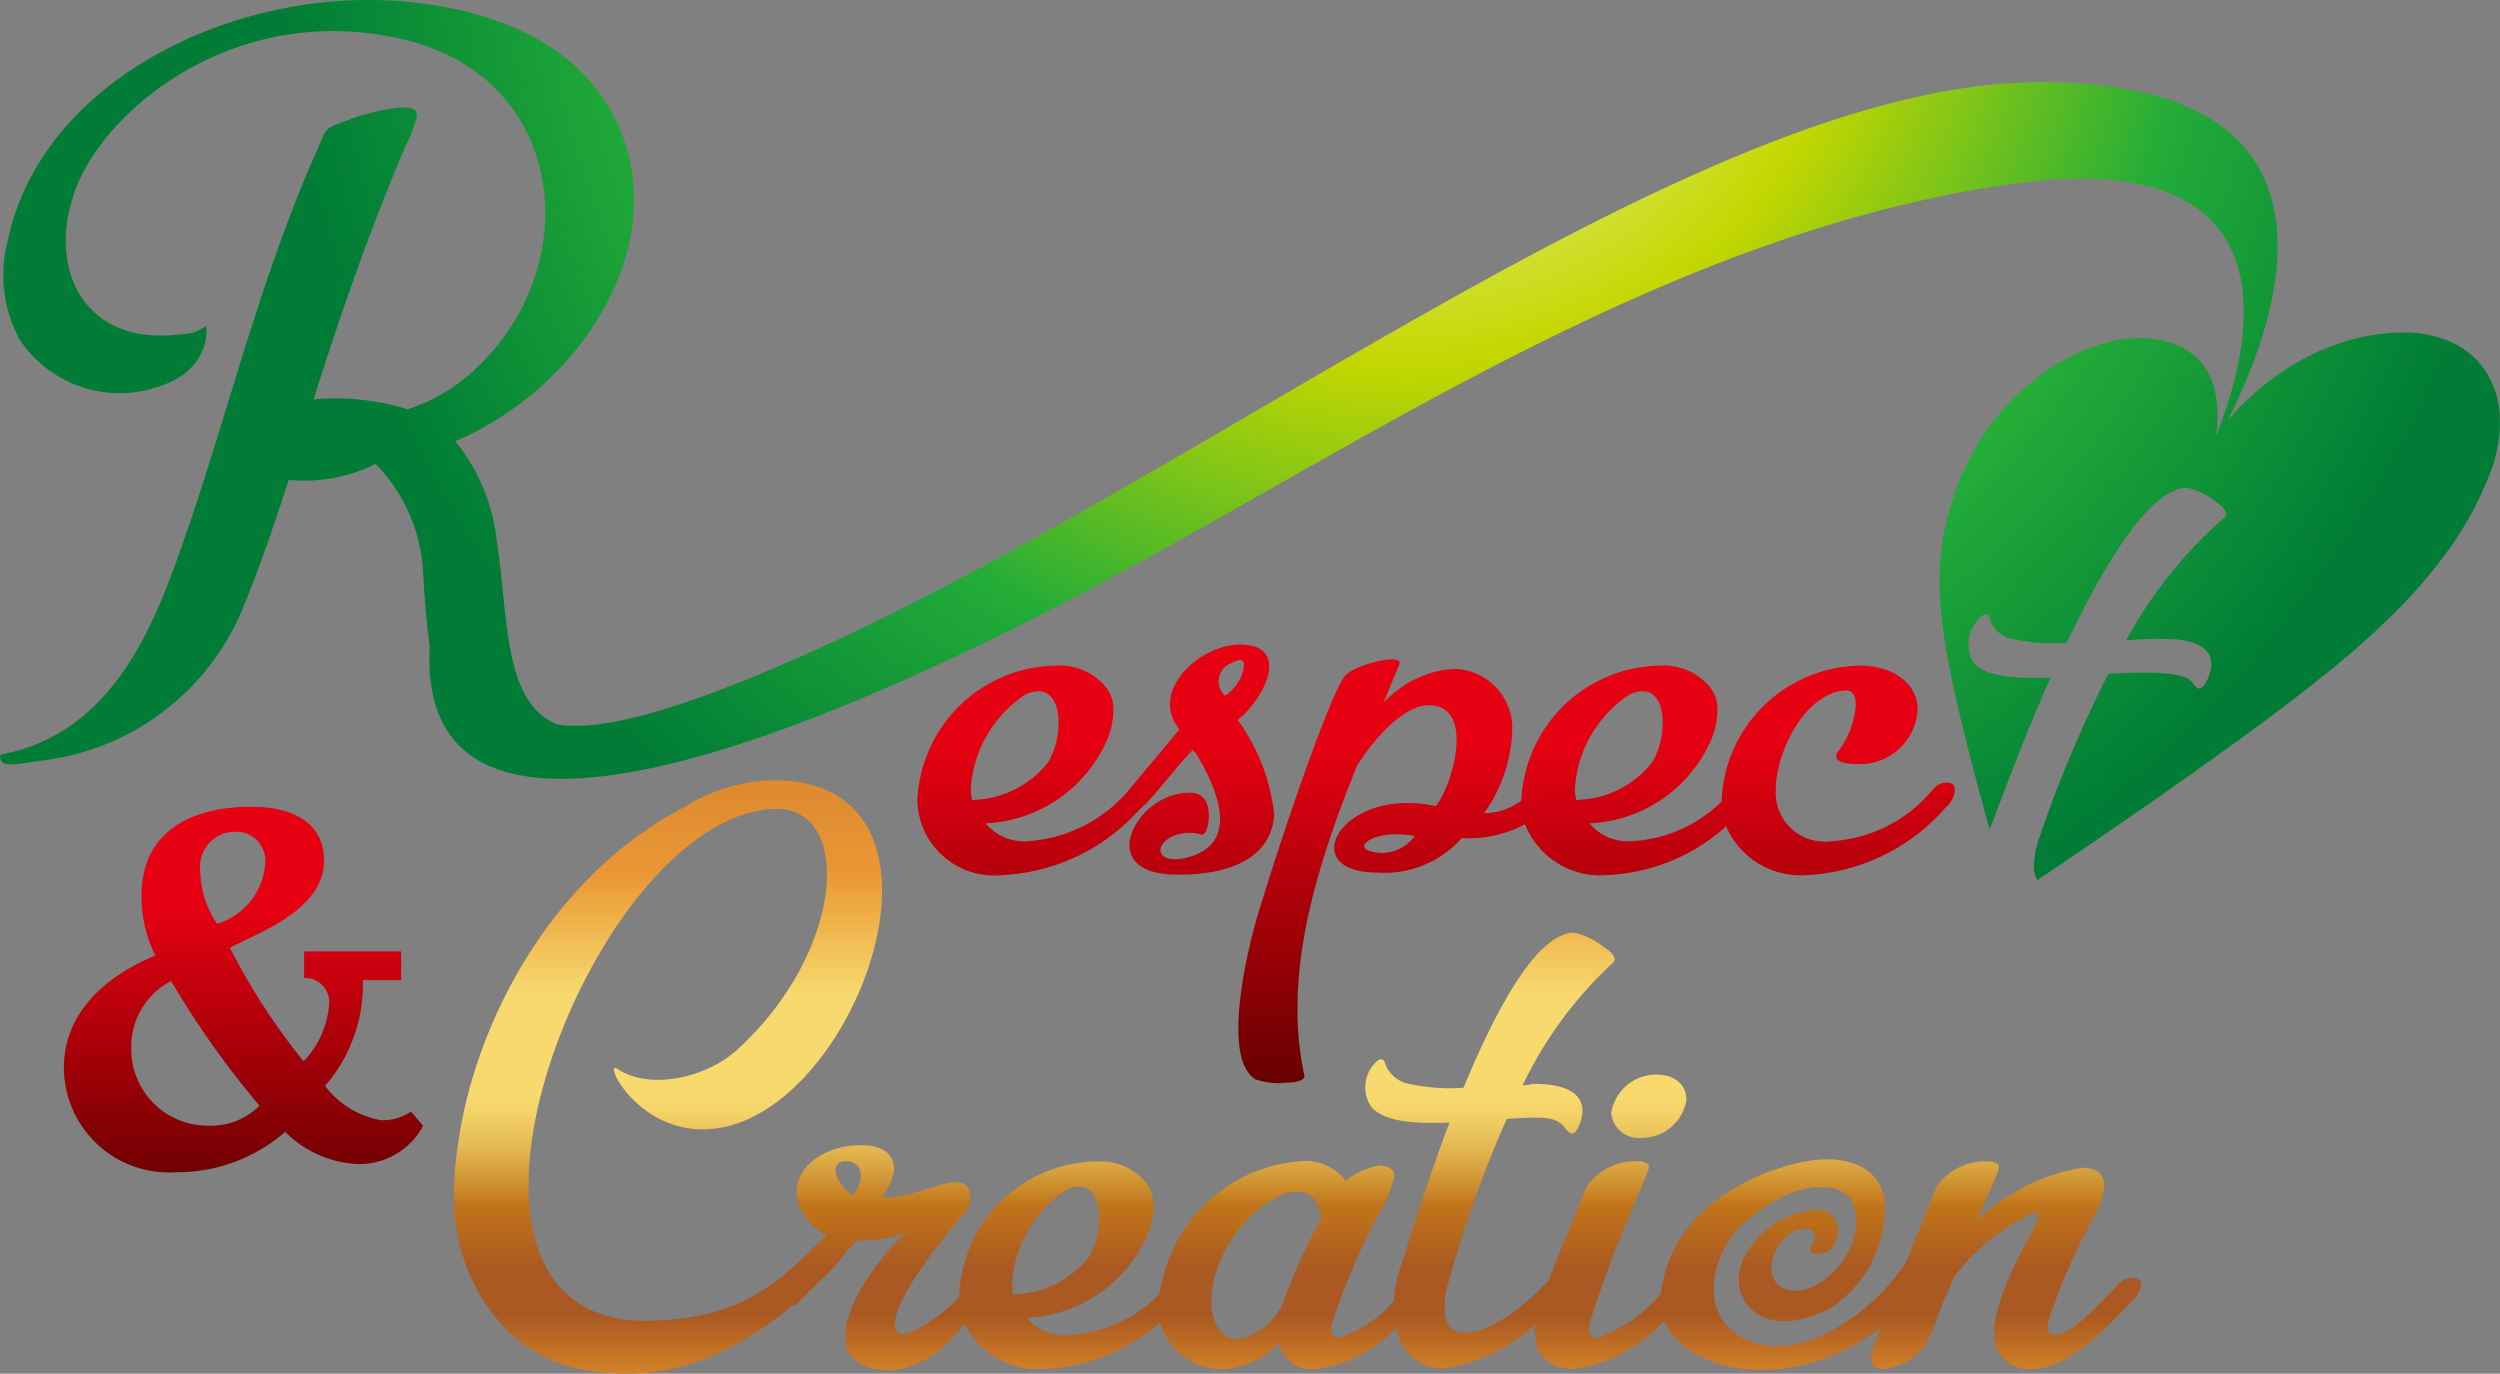 <svg xmlns="http://www.w3.org/2000/svg" xmlns:xlink="http://www.w3.org/1999/xlink" width="87.095" height="47.856" viewBox="0 0 87.095 47.856"><rect x="0" y="0" width="87.095" height="47.856" fill="#808080" stroke="none"/><defs><linearGradient id="a" x1="0.598" y1="0.047" x2="0.598" y2="1.047" gradientUnits="objectBoundingBox"><stop offset="0.227" stop-color="#e60012"/><stop offset="1" stop-color="#680000"/></linearGradient><linearGradient id="b" x1="0.5" y1="0" x2="0.5" y2="1" xlink:href="#a"/><radialGradient id="c" cx="0.68" cy="-0.083" r="1.273" gradientTransform="translate(0.324) scale(0.352 1)" gradientUnits="objectBoundingBox"><stop offset="0" stop-color="#fffeee"/><stop offset="0.4" stop-color="#c4d700"/><stop offset="0.7" stop-color="#22ac38"/><stop offset="1" stop-color="#007c36"/></radialGradient><linearGradient id="d" x1="0.5" x2="0.5" y2="1" gradientUnits="objectBoundingBox"><stop offset="0" stop-color="#de8b30"/><stop offset="0.013" stop-color="#de8b30"/><stop offset="0.026" stop-color="#df8b30"/><stop offset="0.156" stop-color="#ea9834"/><stop offset="0.352" stop-color="#f7d96d"/><stop offset="0.523" stop-color="#f7d96d"/><stop offset="0.553" stop-color="#f3d166"/><stop offset="0.597" stop-color="#e7bd56"/><stop offset="0.65" stop-color="#d59c3a"/><stop offset="0.703" stop-color="#c07419"/><stop offset="0.806" stop-color="#aa5922"/><stop offset="0.883" stop-color="#aa5922"/><stop offset="0.916" stop-color="#b86723"/><stop offset="1" stop-color="#dc8b28"/></linearGradient></defs><g transform="translate(0 0)"><path d="M22.286,134.442a2.514,2.514,0,0,1-2.315,1.335,3.8,3.8,0,0,1-2.492-1.121,5.7,5.7,0,0,1-3.792,1.407A3.66,3.66,0,0,1,9.77,132.43c0-2.154,1.8-3.347,3.187-3.917a4.552,4.552,0,0,1-.481-2.1c0-2.136,1.62-3.08,3.81-3.08,1.78,0,2.546.783,2.546,1.869,0,1.763-2.386,2.546-3.276,3.044A22.584,22.584,0,0,0,18.12,132.2a3.21,3.21,0,0,0,.891-2.012.837.837,0,0,0-.873-.89v-.926h3.382v1H20.186a5.384,5.384,0,0,1-1.318,3.685,3.114,3.114,0,0,0,1.941,1.193,1.717,1.717,0,0,0,1.051-.3l.427.5Zm-7.5,0a2.406,2.406,0,0,0,1.8-.695,30.928,30.928,0,0,1-3.08-4.345,2.565,2.565,0,0,0-1.389,2.279A2.665,2.665,0,0,0,14.791,134.442Zm.321-7.033a2.358,2.358,0,0,0,1.674-2.083,1.007,1.007,0,0,0-1.068-1.121,1.208,1.208,0,0,0-1.193,1.353,3.324,3.324,0,0,0,.588,1.851Z" transform="translate(-7.544 -95.226)" fill="url(#a)"/><path d="M152.673,104.466a6.8,6.8,0,0,0-1.273-3.314c.93-.734,1.836-2.558.171-2.625-1.419-.067-3.3,1.6-2.2,2.958l-1.826,2.184a5.013,5.013,0,0,1-3.509,1.709,1.739,1.739,0,0,1-1.42-.623,4.862,4.862,0,0,0,4.209-2.847,2.731,2.731,0,0,0,.244-1.068,1.227,1.227,0,0,0-.22-.779,2.082,2.082,0,0,0-1.786-.8,4.9,4.9,0,0,0-4.821,4.716,2.677,2.677,0,0,0,2.961,2.581,6.855,6.855,0,0,0,4.8-2.309.775.775,0,0,0,.092-.072c.49-.467,1.248-1.491,1.738-1.98l.123.134c1.493,2.491.685,3.315-.2,3.582-1.077.334-1.37-.312-.661-.69a1.5,1.5,0,0,1,1-.089c.123.067.22-.067.269-.334.074-.378.074-1.09-.612-1.112-1.835-.044-3.353,2.736-.661,2.847C150.128,106.579,152.527,106.446,152.673,104.466Zm-10.523-.511a2.2,2.2,0,0,1-.049-.4,4.264,4.264,0,0,1,1.909-3.292,1.3,1.3,0,0,1,.44-.111c.49,0,.71.489.71,1.09a2.793,2.793,0,0,1-.343,1.357,3.423,3.423,0,0,1-2.545,1.335C142.224,103.932,142.2,103.954,142.151,103.954Zm8.81-3.648a.675.675,0,0,1,.221-1.135c.367-.2.489-.111.416.245A1.479,1.479,0,0,1,150.96,100.306Zm25.133,3.026a.616.616,0,0,0-.44.2,4.952,4.952,0,0,1-3.6,1.846,1.7,1.7,0,0,1-1.909-1.735c0-1.535,1.15-3.515,2.472-3.515.221,0,.318.2.318.489a2.967,2.967,0,0,1-.612,1.624.339.339,0,0,0-.073.178c0,.178.294.267.685.267a2.005,2.005,0,0,0,2.153-1.913c0-.89-.857-1.513-2.007-1.513a4.9,4.9,0,0,0-4.821,4.716c0,.006,0,.012,0,.018a4.822,4.822,0,0,1-3.182,1.384,1.741,1.741,0,0,1-1.419-.623,4.863,4.863,0,0,0,4.21-2.847,2.734,2.734,0,0,0,.245-1.068,1.226,1.226,0,0,0-.221-.779,2.08,2.08,0,0,0-1.786-.8,4.9,4.9,0,0,0-4.821,4.7,2.219,2.219,0,0,1-1.3.44,5.243,5.243,0,0,0,.979-2.87,2.063,2.063,0,0,0-2.031-2.158,3.658,3.658,0,0,0-2.448,1.179c.171-.445.367-.89.538-1.313.22-.467-1.591,0-1.885.378-.514.645-2.1,5.25-2.961,8.075-.391,1.224-1.395,5.25-.147,5.984a2.44,2.44,0,0,0,1.077.111c.269,0,.514-.045.588-.156.049-.022.024-.067.024-.111-.759-3.537.441-7.3,1.836-10.767.734-1.157,1.713-2.114,2.5-2.114,1.664,0,.808,2.848.245,3.515-3.3-.711-4.919,2.314-2.056,2.314a3.582,3.582,0,0,0,2.961-1.2,4.191,4.191,0,0,0,2.207-.482,2.807,2.807,0,0,0,2.835,1.772,6.63,6.63,0,0,0,4.17-1.7,2.824,2.824,0,0,0,2.8,1.7,6.876,6.876,0,0,0,4.87-2.38.794.794,0,0,0,.294-.6c0-.178-.122-.245-.294-.245Zm-20.042,2.4c-.685-.156.171-.8,1.518-.534A1.415,1.415,0,0,1,156.05,105.734Zm7.145-1.779a2.218,2.218,0,0,1-.049-.4,4.265,4.265,0,0,1,1.909-3.292,1.3,1.3,0,0,1,.441-.111c.49,0,.71.489.71,1.09a2.791,2.791,0,0,1-.343,1.357,3.421,3.421,0,0,1-2.545,1.335C163.269,103.932,163.245,103.954,163.2,103.954Z" transform="translate(-108.282 -76.072)" fill="url(#b)"/><path d="M86.59,12.927a2.83,2.83,0,0,0-1.2-1.01,4.035,4.035,0,0,0-1.774-.332,7.055,7.055,0,0,0-1.7.248,7.859,7.859,0,0,0-1.667.668,8.971,8.971,0,0,0-1.586,1.093,10.242,10.242,0,0,0-1.06,1.056c1.736-3.408,4.85-11.788-6.515-11.788-12.463,0-30.653,15.108-45.4,20.941-3.3,1.306-5.141,1.615-6.268,1.435-1.9-.749-1.7-3.733-2.118-6.426a6.53,6.53,0,0,0-1.442-3.44c4.613-1.966,7.856-7.339,5.37-11.6C20.041,1.711,17.662.466,14.563.106,8.544-.648,1.408,2.662.255,8.46a4.689,4.689,0,0,0,.432,3.375A4.187,4.187,0,0,0,5.7,13.407c1.658-.59,1.55-2.129,1.442-2.031a1.335,1.335,0,0,1-.829.262C2.958,12.1,1.589,9.377,2.634,6.593c1.009-2.752,5.622-6.683,11.6-5.176,5.8,1.507,6.163,8.453,1.838,11.86a6.351,6.351,0,0,1-1.874.983,8.435,8.435,0,0,0-3.1-.361.425.425,0,0,0-.18.033c.973-3.08,1.946-5.864,3.208-8.845a4.807,4.807,0,0,0,.324-.786c.18-.459.036-.557-.5-.557a7.15,7.15,0,0,0-1.874.459c-.829.295-.685.262-1.009.983C8.941,9.935,7.859,14.849,6.093,19.7c-.937,2.555-2.415,5.9-6.055,6.585,0,0-.108.066.036.262.144.131.4.1,1.225-.032a8.678,8.678,0,0,0,7.1-5.177c.613-1.474,1.153-3.047,1.658-4.619a5.56,5.56,0,0,0,3.027-.557,5.807,5.807,0,0,1,1.658,3.833c.045.825.117,1.7.226,2.509-.006.136-.01.279-.01.44,0,7.564,11.33,3.593,21.773-1.767,9.861-5.061,20.812-12.95,33.193-14.745,10.485-1.52,8.4,5.928,7.314,8.662l-.037.044a4.13,4.13,0,0,0-.042-1.541,2.294,2.294,0,0,0-.546-1.05,2.266,2.266,0,0,0-.943-.594,3.642,3.642,0,0,0-1.246-.172,4.908,4.908,0,0,0-1.653.35,7.272,7.272,0,0,0-1.612.886,8.5,8.5,0,0,0-1.428,1.3,7.79,7.79,0,0,0-1.1,1.621,10.161,10.161,0,0,0-.763,1.991,9.026,9.026,0,0,0-.284,1.856,11.169,11.169,0,0,0,.065,1.776c.065.589.166,1.169.277,1.747.109.562.263,1.243.44,1.974s.387,1.546.594,2.32c.12.45.24.888.357,1.3.008-.023.014-.048.022-.07.377-.97,1.14-3.065,2.1-5.226-1.242.044-2.234-.022-2.689-.529a1.255,1.255,0,0,1,.347-1.654c.124-.044.194,0,.213.088a1,1,0,0,0,.828.75,6.417,6.417,0,0,0,1.863.132c1.342-2.8,2.914-5.4,4.2-5.4a2.348,2.348,0,0,1,1.013.507c.21.132.347.287.338.419a.2.2,0,0,1-.081.132,15.406,15.406,0,0,0-3.4,4.256,12.148,12.148,0,0,1,1.51-.044c1.02.022,1.845.419,1.266,1.521-.191.331-.328.2-.462,0-.29-.419-1.726-.375-2.945-.308l0,.022c-.636,1.235-1.177,2.492-1.636,3.616-.261.683-.524,1.367-.763,2.094a2.759,2.759,0,0,0-.173.816,1.1,1.1,0,0,0,.106.64l.667-.45c.717-.486,1.582-1.078,2.5-1.71s1.887-1.314,2.8-1.966,1.785-1.285,2.492-1.82c.739-.561,1.483-1.138,2.205-1.745a26.413,26.413,0,0,0,2.074-1.922A16.416,16.416,0,0,0,85.48,18.9a11.7,11.7,0,0,0,1.271-2.424,4.834,4.834,0,0,0,.337-1.976,3.125,3.125,0,0,0-.5-1.569Z" transform="translate(0 0)" fill="url(#c)"/><path d="M127.871,136.608a.686.686,0,0,0-.437.176c-1.237,1.323-1.82,1.808-2.232,1.808s-.243-.463-.194-.662a24.314,24.314,0,0,1,1.528-3.462,2.551,2.551,0,0,0,.364-1.081c0-.419-.316-.617-.752-.617a6.877,6.877,0,0,0-3.664,1.831l.631-1.5a1.463,1.463,0,0,0,.121-.353c0-.11-.073-.154-.315-.2h-.146a2.06,2.06,0,0,0-1.65.794,2.578,2.578,0,0,0-.243.529c-.3.729-.594,1.446-.878,2.162-.02.03-.039.053-.058.085-1.056,1.677-3.666,3.541-5.552,2.621-1.725-.839-1.12-2.939-.235-3.858.508-.527,1.973-1.664,3.294-1.392.985.2,1.016,1.457.4,2.435-.448.711-1.359,1.324-2.045,1.074s-.551-1.037-.275-1.475.738-.73,1.093-.6.127.491.063.593a.2.2,0,0,0,.031.215.669.669,0,0,0,.869-.527.766.766,0,0,0-.516-.97,3.023,3.023,0,0,0-2.639,1.529c-.834,1.327.341,3.247,2.943,1.894a4.2,4.2,0,0,0,1.875-3.753c-.144-1.095-1.3-1.774-3.265-1.239-1.989.543-4.229,1.908-4.533,4.486a4.866,4.866,0,0,1-2.26,1.55c-.17,0-.242-.132-.242-.309a1.934,1.934,0,0,1,.1-.463c.316-.97.728-2.117,1.116-3.043l.752-1.787a1.445,1.445,0,0,0,.121-.353c0-.11-.073-.154-.315-.2h-.146a2.062,2.062,0,0,0-1.65.794,2.579,2.579,0,0,0-.243.529c-.321.807-.76,1.789-1.143,2.841-.014.009-.03.017-.043.027-1.359,1.456-2.44,1.786-2.828,1.786-.631,0-.752-.419-.752-.9a2.675,2.675,0,0,1,.121-.816c.194-.727.412-1.412.631-2.1.388-1.125.849-2.382,1.407-3.617v-.022c1.213-.066,1.714-.11,2.029.308.146.2.291.331.462,0,.509-1.1-.34-1.5-1.359-1.521-.437-.022-.016,0-.574.044a14.065,14.065,0,0,1,3.131-4.256.186.186,0,0,0,.072-.133c0-.132-.145-.287-.363-.419a2.51,2.51,0,0,0-1.044-.507c-1.286,0-2.693,2.6-3.856,5.4a6.5,6.5,0,0,1-1.868-.132,1.086,1.086,0,0,1-.874-.75c-.024-.088-.1-.132-.218-.088a1.222,1.222,0,0,0-.243,1.654c.486.508,1.48.574,2.717.529-.825,2.162-1.455,4.257-1.771,5.227a4.183,4.183,0,0,0-.164.984,4.211,4.211,0,0,1-1.922,1.287c-.17,0-.267-.11-.267-.309a2.124,2.124,0,0,1,.122-.463,24.178,24.178,0,0,1,1.5-3.484,4.582,4.582,0,0,0,.582-1.367c0-.221-.17-.375-.533-.375a2.49,2.49,0,0,0-1.165.529,1.754,1.754,0,0,0-1.553-.684,5.337,5.337,0,0,0-4.658,3.55,5.656,5.656,0,0,0-.281,1.085,4.818,4.818,0,0,1-3.212,1.429A1.726,1.726,0,0,1,89.364,138a4.82,4.82,0,0,0,4.173-2.823,2.705,2.705,0,0,0,.243-1.059,1.217,1.217,0,0,0-.218-.772,2.062,2.062,0,0,0-1.771-.794,4.854,4.854,0,0,0-4.78,4.675c0,.016,0,.032,0,.049-.8.82-1.947,1.542-2.186,1.187-.436-.706,1.675-3.352,2.305-4.014.34-.375.437-1.147-.194-1.169-.582-.044-1.892.662-2.6.486.825-1.147.243-1.7-.485-1.764-1.82-.176-3.372,1.323-1.965,2.756a1.578,1.578,0,0,0,.509.353l-.06.071a1.565,1.565,0,0,0-.141.117c-1.431,1.412-2.68,2.685-5.816,2.8-9.1.387-2.162-17.772,4.263-17.827,2.68-.028,2.376,5.038-1.431,8.443-1,.886-2.954,1.384-4.111.609-.518-.332.7,2.27,3.2,2.1,5.116-.3,9.379-12.152,2.254-12.152a6.128,6.128,0,0,0-3.137.942c-5.237,2.74-8.039,8.968-8.008,13.7,0,2.436,1.553,5.2,4.141,5.813,2.813.651,5.239-.167,7.6-2.116a.7.7,0,0,0,.3-.185c.111-.115.249-.263.4-.422.218-.2.436-.407.653-.627a4.874,4.874,0,0,0,.569-.689c.129-.13.262-.259.395-.38a4.654,4.654,0,0,0,1.723-.287c-1.262,1.015-3.858,4.808-.485,4.808a3.382,3.382,0,0,0,2.135-1.213c.07-.071.207-.219.37-.4a2.831,2.831,0,0,0,2.735,1.566,6.549,6.549,0,0,0,4.069-1.625,2.186,2.186,0,0,0,2.117,1.625,2.8,2.8,0,0,0,2.014-.9,1.184,1.184,0,0,0,1.334.9,4.8,4.8,0,0,0,2.758-1.425,1.643,1.643,0,0,0,1.682,1.4,5.863,5.863,0,0,0,3.163-1.539,1.784,1.784,0,0,0-.022.259c0,.794.437,1.3,1.408,1.3a5.292,5.292,0,0,0,3.106-1.681c.592,1.466,3.068,2.235,5.562,1.328a6.952,6.952,0,0,0,1.979-1.093c-.09.239-.18.476-.27.719a1.257,1.257,0,0,0-.073.353c0,.265.17.375.437.375a2.012,2.012,0,0,0,1.65-1.191l.413-1.081a1.864,1.864,0,0,1,.145-.331l.267-.617a7.165,7.165,0,0,1,2.79-2.228.116.116,0,0,1,.122.133c0,.33-.849,1.411-1.383,3.153a3.037,3.037,0,0,0-.145.882,1.194,1.194,0,0,0,1.358,1.279c.9,0,1.965-.772,3.372-2.293a1.1,1.1,0,0,0,.389-.618c0-.2-.122-.264-.316-.264Zm-44.548-2.867c-.606-.375-.8-1.036-.436-1.169C83.275,132.44,83.954,132.748,83.323,133.741ZM88.9,137.2a2.187,2.187,0,0,1-.048-.4,4.227,4.227,0,0,1,1.893-3.264,1.3,1.3,0,0,1,.437-.11c.485,0,.7.485.7,1.08a2.77,2.77,0,0,1-.339,1.345,3.391,3.391,0,0,1-2.523,1.323C88.976,137.181,88.952,137.2,88.9,137.2Zm10.651-2.515a19.588,19.588,0,0,0-1.31,2.912,2.2,2.2,0,0,1-1.5,1.147c-.679,0-.946-.662-.946-1.323,0-1.919,1.844-3.816,2.984-3.816.437,0,.776.265.849.948Zm10.172-3.815a1.588,1.588,0,0,1,1.577-1.345c.583,0,1.044.309,1.044.882a1.569,1.569,0,0,1-1.577,1.323A.955.955,0,0,1,109.726,130.874Z" transform="translate(-53.593 -92.089)" fill="url(#d)"/></g></svg>